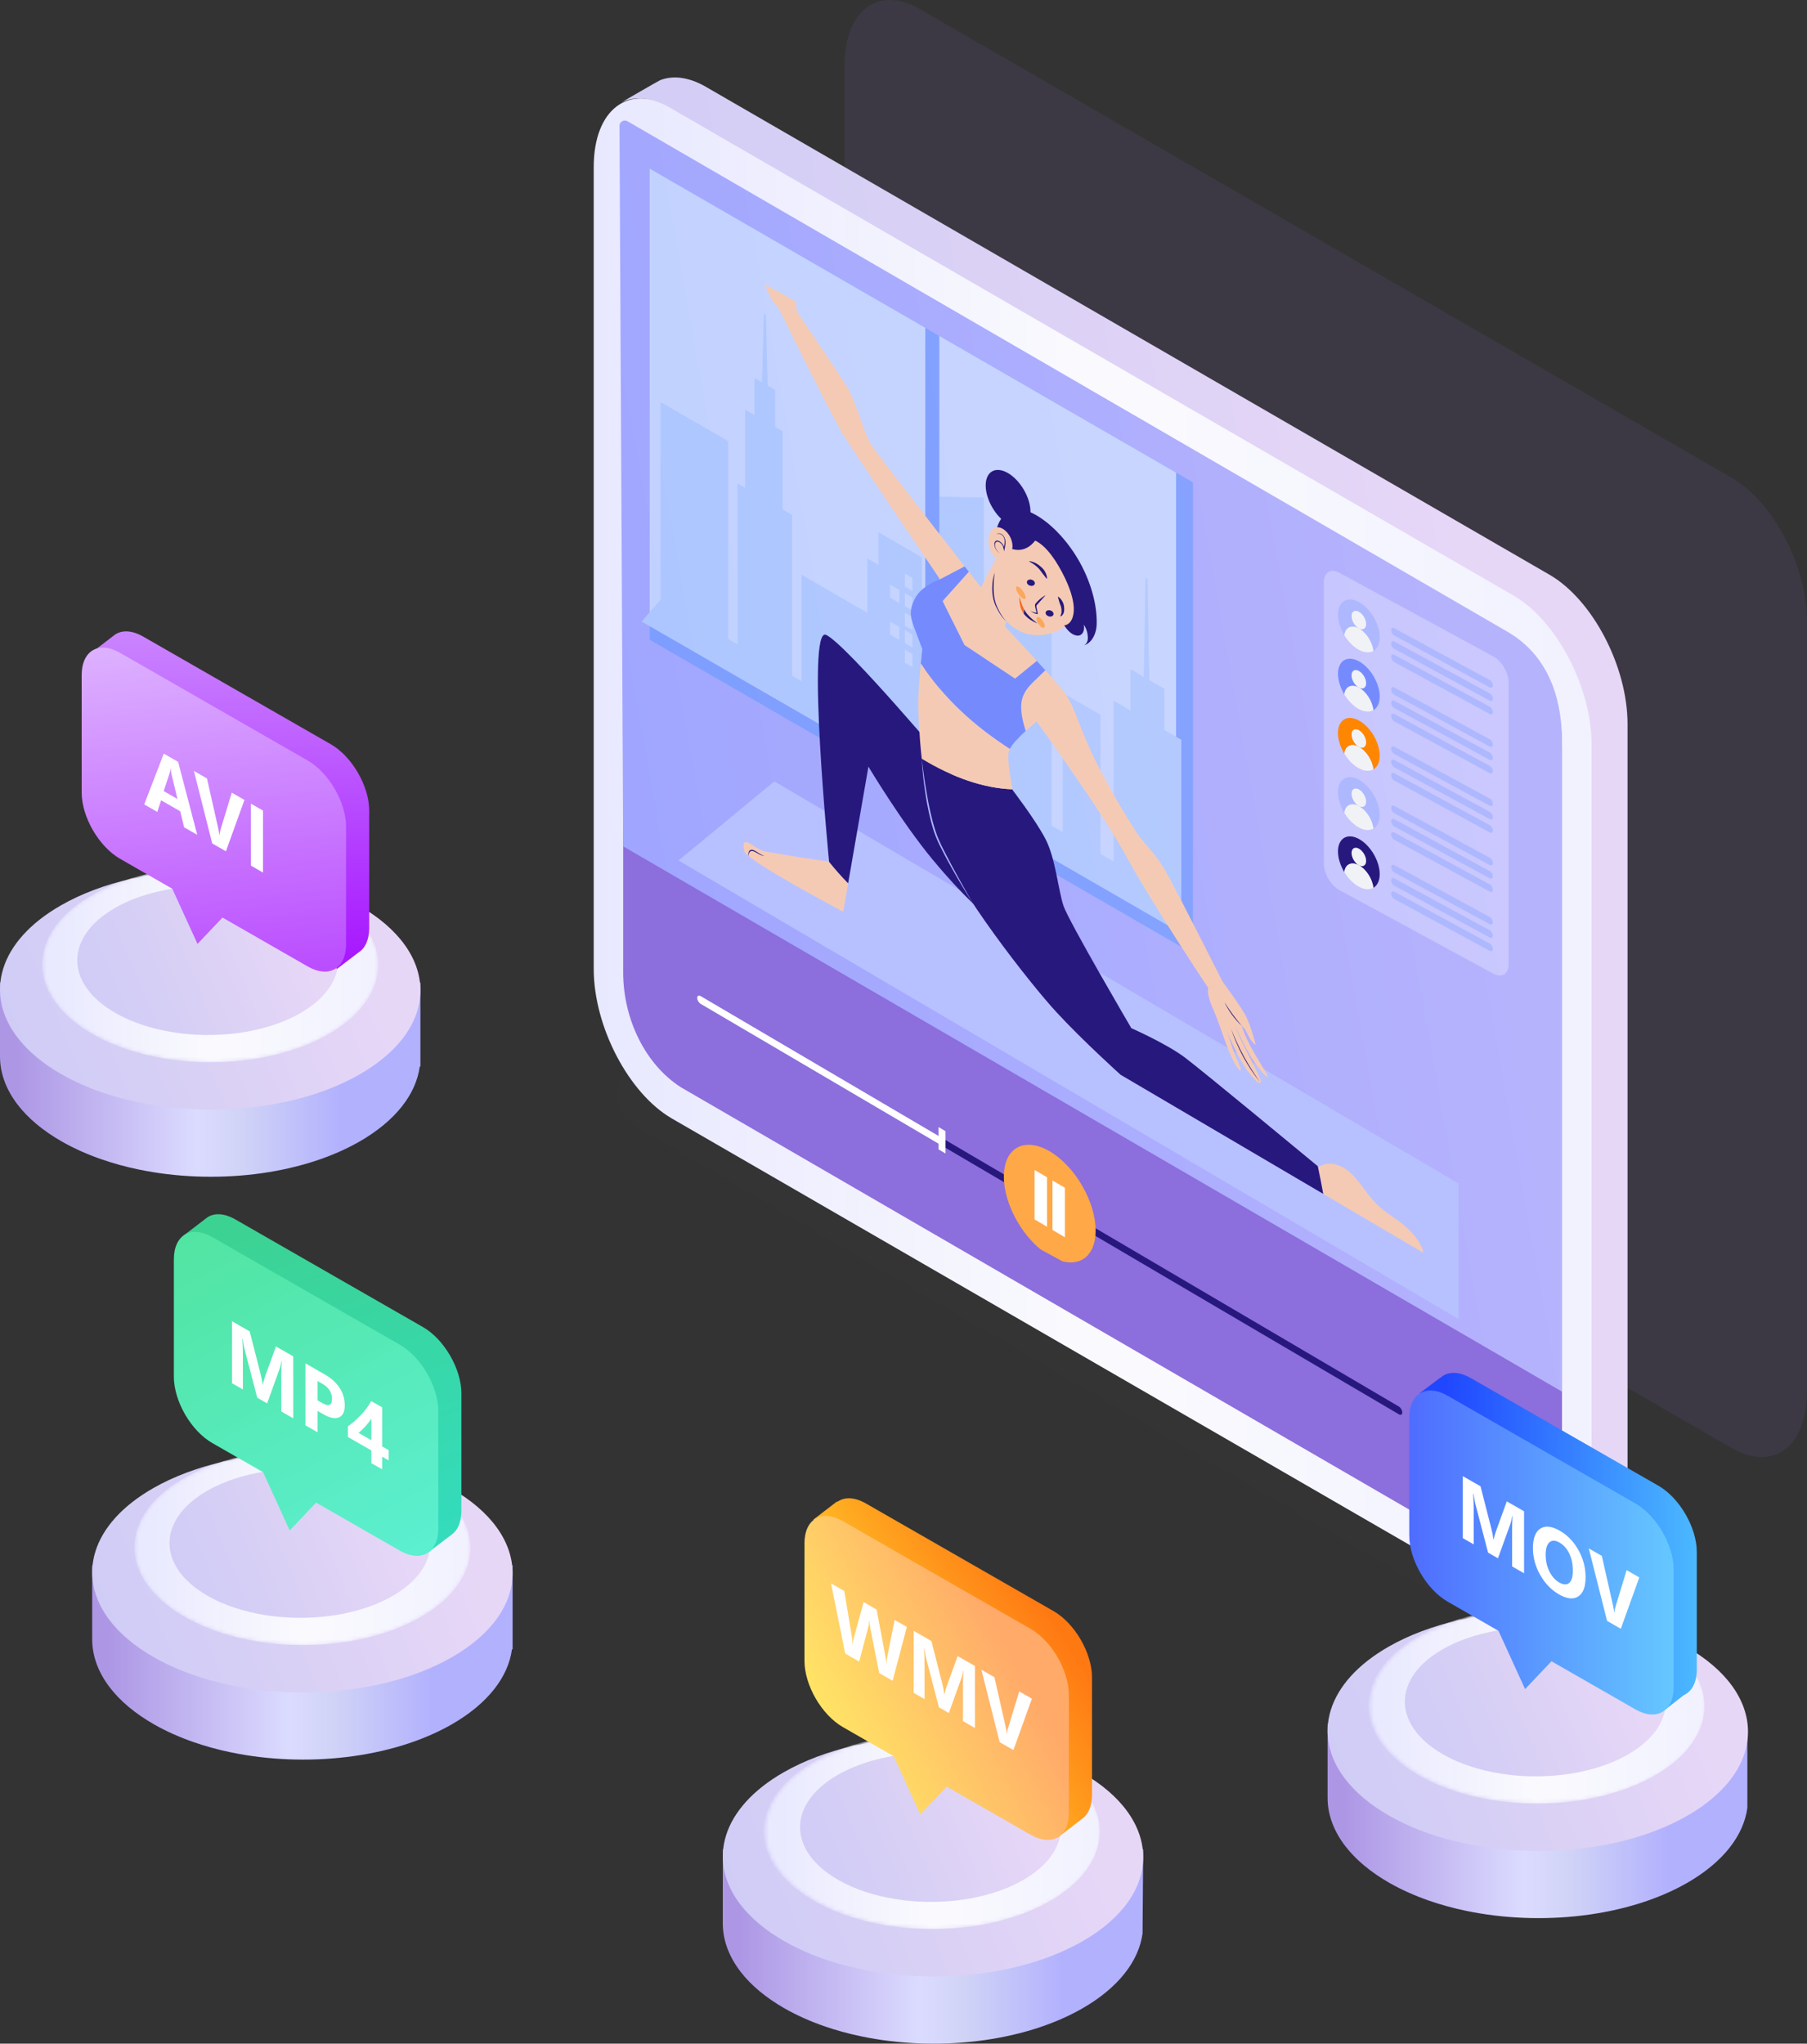 <svg fill="none" height="554" viewBox="0 0 490 554" width="490" xmlns="http://www.w3.org/2000/svg" xmlns:xlink="http://www.w3.org/1999/xlink"><rect x="0" y="0" width="490" height="554" fill="#333333" stroke="none"/><linearGradient id="a"><stop offset="0" stop-color="#f2f2ff"/><stop offset=".486" stop-color="#fafafe"/><stop offset="1" stop-color="#e8e8ff"/></linearGradient><linearGradient id="b" gradientUnits="userSpaceOnUse" x1="426.62" x2="161" xlink:href="#a" y1="236.921" y2="236.921"/><linearGradient id="c" gradientUnits="userSpaceOnUse" x1="169.956" x2="432.538" y1="428.386" y2="381.568"><stop offset="0" stop-color="#9ca4ff"/><stop offset="1" stop-color="#b6b3fd"/></linearGradient><linearGradient id="d"><stop offset="0" stop-color="#cdcbf7"/><stop offset=".486" stop-color="#d8d0f5"/><stop offset="1" stop-color="#e7d7f7"/></linearGradient><linearGradient id="e" gradientUnits="userSpaceOnUse" x1="170.598" x2="452.81" xlink:href="#d" y1="498.875" y2="454.394"/><linearGradient id="f"><stop offset="0" stop-color="#ad97e5"/><stop offset=".556" stop-color="#dbdbff"/><stop offset=".698" stop-color="#d0d3f6"/><stop offset="1" stop-color="#b2b1fe"/></linearGradient><linearGradient id="g" gradientUnits="userSpaceOnUse" x1="364.596" x2="452.208" xlink:href="#f" y1="506.207" y2="506.207"/><linearGradient id="h" gradientUnits="userSpaceOnUse" x1="360.878" x2="463.441" xlink:href="#d" y1="511.411" y2="468.109"/><linearGradient id="i" gradientUnits="userSpaceOnUse" x1="460.189" x2="371.072" xlink:href="#a" y1="463.025" y2="463.025"/><linearGradient id="j" gradientUnits="userSpaceOnUse" x1="381.496" x2="445.195" xlink:href="#d" y1="487.535" y2="460.712"/><linearGradient id="k" gradientUnits="userSpaceOnUse" x1="460.112" x2="391.531" y1="408.936" y2="408.936"><stop offset="0" stop-color="#4bb9ff"/><stop offset="1" stop-color="#2046ff"/></linearGradient><linearGradient id="l" gradientUnits="userSpaceOnUse" x1="453.843" x2="382.723" y1="413.781" y2="413.781"><stop offset="0" stop-color="#65c8ff"/><stop offset="1" stop-color="#4f6dff"/></linearGradient><linearGradient id="m" gradientUnits="userSpaceOnUse" x1="29.596" x2="117.208" xlink:href="#f" y1="463.235" y2="463.235"/><linearGradient id="n" gradientUnits="userSpaceOnUse" x1="25.878" x2="128.441" xlink:href="#d" y1="468.438" y2="425.137"/><linearGradient id="o" gradientUnits="userSpaceOnUse" x1="125.565" x2="36.448" xlink:href="#a" y1="420.075" y2="420.075"/><linearGradient id="p" gradientUnits="userSpaceOnUse" x1="46.497" x2="110.196" xlink:href="#d" y1="444.562" y2="417.739"/><linearGradient id="q" gradientUnits="userSpaceOnUse" x1="19.201" x2="68.488" y1="326.576" y2="467.424"><stop offset="0" stop-color="#3ed08a"/><stop offset="1" stop-color="#31dfca"/></linearGradient><linearGradient id="r" gradientUnits="userSpaceOnUse" x1="18.248" x2="90.885" y1="337.081" y2="477.037"><stop offset="0" stop-color="#50e39c"/><stop offset="1" stop-color="#60f3e2"/></linearGradient><linearGradient id="s" gradientUnits="userSpaceOnUse" x1="4.596" x2="92.208" xlink:href="#f" y1="305.236" y2="305.236"/><linearGradient id="t" gradientUnits="userSpaceOnUse" x1=".878" x2="103.441" xlink:href="#d" y1="310.439" y2="267.138"/><linearGradient id="u" gradientUnits="userSpaceOnUse" x1="100.565" x2="11.448" xlink:href="#a" y1="262.076" y2="262.076"/><linearGradient id="v" gradientUnits="userSpaceOnUse" x1="21.497" x2="85.196" xlink:href="#d" y1="286.563" y2="259.74"/><linearGradient id="w" gradientUnits="userSpaceOnUse" x1="24.624" x2="25.467" y1="164.422" y2="263.41"><stop offset="0" stop-color="#cd8dff"/><stop offset="1" stop-color="#a614ff"/></linearGradient><linearGradient id="x" gradientUnits="userSpaceOnUse" x1="22.145" x2="35.275" y1="171" y2="281.311"><stop offset="0" stop-color="#dfb7ff"/><stop offset="1" stop-color="#b640ff"/></linearGradient><linearGradient id="y" gradientUnits="userSpaceOnUse" x1="200.596" x2="288.208" xlink:href="#f" y1="540.236" y2="540.236"/><linearGradient id="z" gradientUnits="userSpaceOnUse" x1="196.878" x2="299.441" xlink:href="#d" y1="545.44" y2="502.138"/><linearGradient id="A" gradientUnits="userSpaceOnUse" x1="296.192" x2="207.075" xlink:href="#a" y1="497.054" y2="497.054"/><linearGradient id="B" gradientUnits="userSpaceOnUse" x1="217.496" x2="281.195" xlink:href="#d" y1="521.564" y2="494.74"/><linearGradient id="C" gradientUnits="userSpaceOnUse" x1="225.823" x2="280.933" y1="468.308" y2="432.334"><stop offset="0" stop-color="#ffe231"/><stop offset="1" stop-color="#ff7913"/></linearGradient><linearGradient id="D" gradientUnits="userSpaceOnUse" x1="240.628" x2="291.44" y1="507.979" y2="481.504"><stop offset="0" stop-color="#ffe965"/><stop offset="1" stop-color="#ffaa69"/></linearGradient><clipPath id="E"><path d="m0 0h57v86h-57z" transform="matrix(.879 .477 0 1 359 153)"/></clipPath><clipPath id="F"><path d="m0 0h190v184h-190z" transform="matrix(.866 .5 0 1 174 19)"/></clipPath><clipPath id="G"><path d="m0 0h252v221h-252z" transform="matrix(.879 .477 0 1 174 59)"/></clipPath><mask id="H" height="53" maskUnits="userSpaceOnUse" width="92" x="371" y="436"><path clip-rule="evenodd" d="m384.687 443.754c-17.733 10.336-17.64 27.096.212 37.434 11.782 6.825 28.365 9.14 43.371 6.954 6.004-.875 11.763-2.474 16.857-4.787 1.456-.666 2.857-1.386 4.194-2.167 17.73-10.338 17.633-27.094-.212-37.434-8.926-5.167-20.599-7.754-32.257-7.754s-23.3 2.587-32.165 7.754z" fill="#fff" fill-rule="evenodd"/></mask><mask height="41" maskUnits="userSpaceOnUse" width="72" x="380" y="441"><path d="m416.21 441.156.849.006c8.768.119 17.484 2.09 24.195 5.907l.412.239c13.447 7.903 13.384 20.513-.249 28.318l-.786.439c-.796.43-1.622.834-2.468 1.216l-.798.345c-3.755 1.58-7.937 2.683-12.288 3.309l-.762.104c-11.454 1.484-23.972-.319-32.921-5.41l-.411-.238c-13.45-7.904-13.384-20.516.248-28.322 6.885-3.94 15.925-5.913 24.979-5.913z" fill="#fff"/></mask><mask id="I" height="53" maskUnits="userSpaceOnUse" width="92" x="36" y="393"><path clip-rule="evenodd" d="m49.687 400.781c-17.733 10.336-17.64 27.097.211 37.434 11.783 6.826 28.366 9.141 43.372 6.955 6.003-.876 11.763-2.474 16.857-4.788 1.456-.666 2.857-1.385 4.194-2.167 17.73-10.337 17.633-27.094-.212-37.434-8.926-5.167-20.599-7.753-32.257-7.753-11.658 0-23.3 2.586-32.165 7.753z" fill="#fff" fill-rule="evenodd"/></mask><mask height="41" maskUnits="userSpaceOnUse" width="72" x="45" y="398"><path d="m81.211 398.183.849.006c8.768.12 17.484 2.091 24.195 5.908l.412.238c13.447 7.904 13.384 20.513-.249 28.319l-.786.438c-.796.431-1.622.835-2.468 1.216l-.798.346c-3.755 1.58-7.937 2.682-12.288 3.308l-.762.104c-11.453 1.484-23.971-.319-32.92-5.41l-.412-.238c-13.449-7.904-13.384-20.516.249-28.321 6.884-3.941 15.925-5.914 24.979-5.914z" fill="#fff"/></mask><mask id="J" height="53" maskUnits="userSpaceOnUse" width="92" x="11" y="235"><path clip-rule="evenodd" d="m24.687 242.782c-17.733 10.336-17.64 27.097.211 37.434 11.783 6.826 28.366 9.14 43.372 6.955 6.003-.876 11.763-2.474 16.856-4.788 1.456-.666 2.857-1.385 4.194-2.167 17.73-10.337 17.633-27.094-.211-37.434-8.926-5.167-20.599-7.753-32.257-7.753-11.658 0-23.3 2.586-32.165 7.753z" fill="#fff" fill-rule="evenodd"/></mask><mask height="41" maskUnits="userSpaceOnUse" width="72" x="20" y="240"><path d="m56.211 240.184.849.006c8.768.12 17.484 2.09 24.195 5.908l.412.238c13.447 7.904 13.384 20.513-.249 28.319l-.786.438c-.796.431-1.622.835-2.468 1.216l-.798.346c-3.755 1.58-7.938 2.682-12.289 3.308l-.762.104c-11.453 1.484-23.971-.319-32.92-5.41l-.412-.238c-13.449-7.904-13.384-20.516.249-28.321 6.884-3.941 15.925-5.914 24.979-5.914z" fill="#fff"/></mask><mask id="K" height="53" maskUnits="userSpaceOnUse" width="92" x="207" y="470"><path clip-rule="evenodd" d="m220.688 477.782c-17.733 10.336-17.64 27.097.211 37.434 11.783 6.826 28.366 9.14 43.372 6.955 6.004-.876 11.763-2.474 16.857-4.788 1.456-.666 2.857-1.385 4.194-2.167 17.73-10.337 17.633-27.094-.212-37.434-8.926-5.167-20.599-7.753-32.257-7.753s-23.3 2.586-32.165 7.753z" fill="#fff" fill-rule="evenodd"/></mask><mask height="41" maskUnits="userSpaceOnUse" width="72" x="216" y="475"><path d="m252.21 475.185.849.005c8.768.12 17.484 2.091 24.195 5.908l.412.238c13.447 7.904 13.384 20.514-.249 28.319l-.786.439c-.796.43-1.622.834-2.468 1.215l-.798.346c-3.755 1.58-7.937 2.683-12.288 3.309l-.762.103c-11.454 1.485-23.972-.318-32.921-5.409l-.411-.239c-13.45-7.903-13.384-20.516.248-28.321 6.885-3.94 15.925-5.913 24.979-5.913z" fill="#fff"/></mask><path clip-rule="evenodd" d="m469.613 392.556-220.226-127.102c-11.259-6.492-20.387-23.912-20.387-38.906v-208.71c0-14.996 9.128-21.888 20.387-15.393l220.226 127.102c11.259 6.492 20.387 23.912 20.387 38.906v208.71c0 14.996-9.128 21.888-20.387 15.394z" fill="#8c6edd" fill-rule="evenodd" opacity=".1"/><path d="m419.073 446c-3.797 0-7.244-.832-9.966-2.405l-118.086-68.976-118.085-68.977c-3.634-2.101-5.719-5.423-5.717-9.118 0-4.05 2.51-7.823 6.885-10.352l1.965-16.151c3.437-1.985 7.735-3.08 12.102-3.08 3.797 0 7.244.832 9.966 2.405l126.073 72.466 126.072 72.466c3.635 2.101 5.717 5.423 5.717 9.118 0 4.05-2.51 7.823-6.885 10.352l-17.941 9.168c-3.435 1.991-7.733 3.084-12.1 3.084z" fill="#afb6e5" opacity=".01"/><path clip-rule="evenodd" d="m411.343 435.625-229.132-132.409c-11.714-6.763-21.211-24.91-21.211-40.53v-217.425c0-15.622 9.497-22.802 21.211-16.036l229.132 132.409c11.714 6.763 21.211 24.911 21.211 40.531v217.425c0 15.622-9.497 22.801-21.211 16.036z" fill="url(#b)" fill-rule="evenodd"/><path d="m416.819 429.332-232.152-134.573c-9.687-6.177-15.681-18.521-15.681-31.153v-224.062c0-2.993 3.245-4.851 5.819-3.34.299.176.537.315.684.4l232.399 134.745c11.533 6.672 15.68 18.523 15.68 31.155v223.49c0 3.209-3.459 5.221-6.238 3.632-.221-.126-.397-.229-.511-.294z" fill="#8c6edd"/><g clip-rule="evenodd" fill-rule="evenodd"><path d="m423.569 377.247v-176.278c0-9.652-2.568-22.644-14.798-29.719l-238.597-138.374c-.231-.136-.477-.205-.727-.205-.702 0-1.459.556-1.459 1.454l.999 195.304z" fill="url(#c)"/><path d="m420.161 155.79-228.735-132.247c-4.627-2.674-8.905-3.165-12.391-1.819-.442.171-10.092 5.782-10.507 6.013l-.031.018c3.618-1.76 8.194-1.432 13.182 1.45l228.735 132.247c11.694 6.755 21.174 24.881 21.174 40.481v217.161c0 9.737-3.693 16.188-9.311 18.022.459.024 1.029-.153 1.855-.633.267-.155 10.42-6.243 10.677-6.422 4.021-2.819 6.526-8.611 6.526-16.629v-217.16c0-15.601-9.48-33.727-21.174-40.482z" fill="url(#e)"/><path d="m394.512 457.546-34.512 9.783v20.133c.025 4.163 1.44 8.318 4.243 12.236.182.245.366.499.553.743 2.793 3.632 6.804 7.038 12.032 10.013 3.254 1.848 6.804 3.428 10.558 4.739 3.254 1.135 6.662 2.072 10.171 2.801 20.217 4.211 43.732 1.693 59.882-7.54 9.915-5.681 15.37-12.931 16.383-20.347v-21.857l-34.682-10.704c-7.125-1.723-14.729-2.586-22.329-2.586-7.601 0-15.196.863-22.299 2.586z" fill="url(#g)"/><path d="m376.564 446.376c-16.993 9.71-20.905 24.036-11.765 35.907 2.789 3.628 6.801 7.026 12.029 9.993.108.06.214.12.317.174 3.159 1.767 6.594 3.291 10.217 4.548.012 0 .015.008.015.008 3.262 1.137 6.671 2.066 10.179 2.794 12.979 2.707 27.324 2.633 40.207-.209 6.439-1.414 12.511-3.525 17.868-6.334.61-.312 1.217-.644 1.808-.981 22.184-12.68 22.064-33.225-.268-45.9-11.165-6.337-25.772-9.506-40.357-9.506-14.587 0-29.157 3.169-40.25 9.506z" fill="url(#h)"/></g><g mask="url(#H)"><path clip-rule="evenodd" d="m384.311 443.731c-17.733 10.337-17.64 27.097.212 37.435 11.783 6.825 28.365 9.14 43.371 6.954 6.004-.875 11.763-2.474 16.857-4.788 1.456-.666 2.857-1.385 4.194-2.166 17.73-10.338 17.633-27.094-.212-37.435-8.925-5.166-20.599-7.753-32.257-7.753s-23.3 2.587-32.165 7.753z" fill="url(#i)" fill-rule="evenodd"/></g><path d="m416.21 441.156.849.006c8.768.119 17.484 2.09 24.195 5.907l.412.239c13.447 7.903 13.384 20.513-.249 28.318l-.786.439c-.796.43-1.622.834-2.468 1.216l-.798.345c-3.755 1.58-7.937 2.683-12.288 3.309l-.762.104c-11.454 1.484-23.972-.319-32.921-5.41l-.411-.238c-13.45-7.904-13.384-20.516.248-28.322 6.885-3.94 15.925-5.913 24.979-5.913z" fill="url(#j)"/><path clip-rule="evenodd" d="m390.575 373.516c1.903-1.755 4.891-1.875 8.25.052l50.878 29.184c5.75 3.298 10.41 11.344 10.41 17.972v31.826c0 3.584-1.363 6.02-3.525 6.979l-5.088 3.971-.889-4.446c-.299-.141-.602-.3-.908-.475l-50.878-29.185c-5.749-3.298-10.41-11.344-10.41-17.971v-30.789l-.376.342-3.039-3.315 5.5-4.161z" fill="url(#k)" fill-rule="evenodd"/><path clip-rule="evenodd" d="m392.554 378.352c-5.749-3.298-10.409-.599-10.409 6.028v31.827c0 6.627 4.66 14.673 10.409 17.971l13.784 7.907 7.216 15.794 7.158-7.549 22.721 13.033c5.749 3.298 10.41.599 10.41-6.029v-31.826c0-6.628-4.661-14.674-10.41-17.972z" fill="url(#l)" fill-rule="evenodd"/><path d="m413.278 426.485-3.243-1.86v-10.055c0-1.086.041-2.262.122-3.528l-.081-.046c-.169.934-.322 1.588-.457 1.964l-3.416 9.466-2.684-1.539-3.477-13.303c-.095-.359-.247-1.228-.457-2.606l-.092-.053c.088 1.707.133 3.185.133 4.435v9.293l-2.959-1.697v-16.804l4.809 2.758 2.978 11.669c.238.933.41 1.833.519 2.7l.061.035c.183-.825.376-1.522.579-2.093l2.979-8.229 4.686 2.688zm9.475 5.728c-2.087-1.198-3.788-2.955-5.103-5.271-1.315-2.325-1.972-4.745-1.972-7.261 0-2.656.667-4.421 2.002-5.296s3.104-.681 5.307.583c2.08 1.193 3.761 2.943 5.042 5.248 1.288 2.309 1.932 4.748 1.932 7.319 0 2.64-.668 4.386-2.003 5.238-1.328.855-3.063.668-5.205-.56zm.142-14.04c-1.152-.661-2.067-.686-2.744-.074-.678.603-1.017 1.725-1.017 3.366 0 1.664.339 3.175 1.017 4.532.677 1.358 1.565 2.351 2.663 2.981 1.132.649 2.03.696 2.694.139.664-.564.996-1.682.996-3.354 0-1.742-.322-3.282-.965-4.621-.644-1.338-1.525-2.327-2.644-2.969zm21.634 9.433-5.022 13.924-3.721-2.135-4.961-19.65 3.538 2.029 3.039 13.439c.163.726.261 1.341.295 1.845l.061.035c.047-.496.152-1.01.315-1.542l3.019-9.916z" fill="#fff"/><path clip-rule="evenodd" d="m59.512 414.574-34.512 9.783v20.133c.025 4.163 1.44 8.318 4.243 12.236.182.245.366.499.553.743 2.793 3.632 6.804 7.038 12.032 10.013 3.254 1.849 6.804 3.428 10.558 4.739 3.254 1.135 6.662 2.072 10.171 2.801 20.217 4.212 43.732 1.693 59.882-7.54 9.915-5.681 15.37-12.931 16.383-20.347l.178-.046v-22.74l-34.86-9.775c-7.125-1.723-14.729-2.586-22.329-2.586-7.601 0-15.196.863-22.299 2.586z" fill="url(#m)" fill-rule="evenodd"/><path clip-rule="evenodd" d="m41.564 403.403c-16.993 9.71-20.904 24.036-11.765 35.908 2.789 3.628 6.802 7.025 12.029 9.992.108.061.214.12.318.174 3.159 1.768 6.594 3.291 10.216 4.548.012 0 .015.008.015.008 3.262 1.138 6.672 2.067 10.179 2.795 12.979 2.706 27.324 2.633 40.207-.209 6.439-1.414 12.511-3.526 17.868-6.335.61-.312 1.217-.644 1.808-.981 22.184-12.679 22.064-33.224-.268-45.9-11.165-6.337-25.772-9.505-40.357-9.505-14.587 0-29.157 3.168-40.25 9.505z" fill="url(#n)" fill-rule="evenodd"/><g mask="url(#I)"><path clip-rule="evenodd" d="m49.687 400.781c-17.733 10.336-17.64 27.097.211 37.434 11.783 6.826 28.366 9.141 43.372 6.955 6.003-.876 11.763-2.474 16.857-4.788 1.456-.666 2.857-1.385 4.194-2.167 17.73-10.337 17.633-27.094-.212-37.434-8.926-5.167-20.599-7.753-32.257-7.753-11.658 0-23.3 2.586-32.165 7.753z" fill="url(#o)" fill-rule="evenodd"/></g><path d="m81.211 398.183.849.006c8.768.12 17.484 2.091 24.195 5.908l.412.238c13.447 7.904 13.384 20.513-.249 28.319l-.786.438c-.796.431-1.622.835-2.468 1.216l-.798.346c-3.755 1.58-7.937 2.682-12.288 3.308l-.762.104c-11.453 1.484-23.971-.319-32.92-5.41l-.412-.238c-13.449-7.904-13.384-20.516.249-28.321 6.884-3.941 15.925-5.914 24.979-5.914z" fill="url(#p)"/><path clip-rule="evenodd" d="m56.242 329.996c1.899-1.238 4.593-1.144 7.583.57l50.88 29.186c5.749 3.298 10.409 11.343 10.409 17.971v31.826c0 3.212-1.094 5.501-2.876 6.632l-5.95 4.529-.26-4.469c-.434-.185-.875-.406-1.323-.663l-50.88-29.185c-5.749-3.298-10.409-11.344-10.409-17.971v-29.601l-3.79-3.764 6.035-4.619c.177-.156.363-.299.558-.427l.022-.017z" fill="url(#q)" fill-rule="evenodd"/><path clip-rule="evenodd" d="m57.555 335.351c-5.749-3.298-10.409-.599-10.409 6.029v31.826c0 6.627 4.66 14.673 10.409 17.971l13.785 7.907 7.215 15.794 7.158-7.549 22.721 13.033c5.749 3.298 10.41.599 10.41-6.029v-31.826c0-6.627-4.661-14.673-10.41-17.971z" fill="url(#r)" fill-rule="evenodd"/><path d="m79.516 384.486-3.243-1.86v-10.055c0-1.086.041-2.262.122-3.528l-.081-.046c-.169.934-.322 1.589-.457 1.964l-3.416 9.467-2.684-1.54-3.477-13.303c-.095-.359-.247-1.228-.457-2.606l-.091-.052c.088 1.706.132 3.185.132 4.435v9.293l-2.958-1.697v-16.805l4.808 2.758 2.978 11.67c.237.933.41 1.833.518 2.7l.061.035c.183-.825.376-1.523.579-2.094l2.978-8.229 4.686 2.688zm6.597-2.005v5.789l-3.283-1.883v-16.805l5.144 2.951c3.673 2.107 5.51 4.945 5.51 8.516 0 1.687-.529 2.751-1.586 3.191-1.05.437-2.457.15-4.219-.861zm0-8.109v5.238l1.291.741c1.748 1.003 2.623.621 2.623-1.144 0-1.727-.874-3.092-2.623-4.095zm17.515 7.14v10.594l1.748 1.003v2.766l-1.748-1.003v3.445l-2.928-1.679v-3.446l-6.353-3.644v-2.894c.562-.404 1.145-.863 1.748-1.376.603-.522 1.186-1.078 1.748-1.669.562-.592 1.084-1.21 1.565-1.856.488-.65.902-1.3 1.24-1.949zm-6.404 6.921 3.476 1.994v-5.871c-.237.371-.495.739-.772 1.103-.278.357-.569.701-.874 1.034-.305.325-.613.637-.925.934-.312.29-.613.559-.905.806z" fill="#fff"/><path clip-rule="evenodd" d="m34.512 256.575-34.512 9.783 0 20.133c.025 4.163 1.44 8.318 4.243 12.236.182.245.366.499.553.743 2.793 3.632 6.804 7.038 12.032 10.013 3.254 1.849 6.804 3.428 10.558 4.739 3.254 1.135 6.662 2.072 10.171 2.801 20.217 4.212 43.732 1.693 59.882-7.54 9.915-5.681 15.37-12.931 16.383-20.347l.178-.046v-22.74l-34.86-9.775c-7.125-1.723-14.729-2.586-22.329-2.586-7.601 0-15.196.863-22.299 2.586z" fill="url(#s)" fill-rule="evenodd"/><path clip-rule="evenodd" d="m16.564 245.404c-16.993 9.71-20.905 24.036-11.765 35.908 2.789 3.628 6.802 7.025 12.029 9.992.108.061.214.12.318.174 3.159 1.768 6.594 3.291 10.216 4.548.012 0 .015.008.015.008 3.262 1.138 6.672 2.067 10.179 2.795 12.979 2.706 27.324 2.633 40.207-.209 6.44-1.414 12.511-3.526 17.869-6.335.61-.312 1.216-.644 1.807-.981 22.184-12.679 22.064-33.224-.268-45.9-11.165-6.337-25.772-9.505-40.357-9.505-14.587 0-29.157 3.168-40.25 9.505z" fill="url(#t)" fill-rule="evenodd"/><g mask="url(#J)"><path clip-rule="evenodd" d="m24.687 242.782c-17.733 10.336-17.64 27.097.211 37.434 11.783 6.826 28.366 9.14 43.372 6.955 6.003-.876 11.763-2.474 16.856-4.788 1.456-.666 2.857-1.385 4.194-2.167 17.73-10.337 17.633-27.094-.211-37.434-8.926-5.167-20.599-7.753-32.257-7.753-11.658 0-23.3 2.586-32.165 7.753z" fill="url(#u)" fill-rule="evenodd"/></g><path d="m56.211 240.184.849.006c8.768.12 17.484 2.09 24.195 5.908l.412.238c13.447 7.904 13.384 20.513-.249 28.319l-.786.438c-.796.431-1.622.835-2.468 1.216l-.798.346c-3.755 1.58-7.938 2.682-12.289 3.308l-.762.104c-11.453 1.484-23.971-.319-32.92-5.41l-.412-.238c-13.449-7.904-13.384-20.516.249-28.321 6.884-3.941 15.925-5.914 24.979-5.914z" fill="url(#v)"/><path clip-rule="evenodd" d="m31.241 171.997c1.899-1.238 4.594-1.144 7.583.57l50.88 29.186c5.749 3.297 10.41 11.343 10.41 17.971v31.826c0 3.214-1.097 5.504-2.881 6.635l-5.945 4.525-.261-4.468c-.433-.185-.874-.406-1.322-.663l-50.88-29.185c-5.749-3.298-10.409-11.344-10.409-17.971v-29.601l-3.79-3.764 6.04-4.622c.175-.154.358-.295.55-.421l.026-.02z" fill="url(#w)" fill-rule="evenodd"/><path clip-rule="evenodd" d="m32.554 176.971c-5.749-3.297-10.409-.598-10.409 6.029v31.827c0 6.627 4.66 14.673 10.409 17.971l14.169 8.127 6.831 14.954 6.777-7.148 23.102 13.252c5.749 3.298 10.409.599 10.409-6.029v-31.826c0-6.628-4.66-14.673-10.409-17.971z" fill="url(#x)" fill-rule="evenodd"/><path d="m53.486 226.309-3.578-2.052-1.037-4.333-5.184-2.974-1.027 3.149-3.558-2.041 5.306-13.761 3.893 2.234zm-5.367-9.723-1.565-6.547c-.115-.487-.197-1.038-.244-1.651l-.081-.047c-.034.473-.119.913-.254 1.319l-1.586 4.786zm18.166.26-5.022 13.924-3.72-2.134-4.961-19.65 3.538 2.029 3.039 13.439c.163.726.261 1.341.295 1.844l.061.035c.047-.496.152-1.01.315-1.541l3.019-9.917zm5.032 19.691-3.284-1.884v-16.804l3.284 1.883z" fill="#fff"/><path clip-rule="evenodd" d="m230.512 491.575-34.512 9.783v20.133c.025 4.163 1.44 8.318 4.243 12.236.182.245.366.5.553.744 2.793 3.631 6.804 7.037 12.032 10.012 3.254 1.849 6.804 3.429 10.558 4.739 3.254 1.136 6.662 2.072 10.171 2.801 20.217 4.212 43.732 1.693 59.882-7.54 9.915-5.681 15.37-12.931 16.383-20.347l.178-22.786-34.86-9.775c-7.125-1.723-14.729-2.585-22.329-2.585-7.601 0-15.196.862-22.299 2.585z" fill="url(#y)" fill-rule="evenodd"/><path clip-rule="evenodd" d="m212.564 480.405c-16.993 9.709-20.905 24.036-11.765 35.907 2.789 3.628 6.801 7.025 12.029 9.993.108.06.214.119.317.173 3.159 1.768 6.594 3.291 10.217 4.549.012 0 .015.007.015.007 3.262 1.138 6.671 2.067 10.179 2.795 12.979 2.707 27.324 2.633 40.207-.209 6.439-1.414 12.511-3.526 17.868-6.335.61-.312 1.217-.643 1.808-.98 22.184-12.68 22.064-33.225-.268-45.9-11.165-6.338-25.772-9.506-40.357-9.506-14.587 0-29.157 3.168-40.25 9.506z" fill="url(#z)" fill-rule="evenodd"/><g mask="url(#K)"><path clip-rule="evenodd" d="m220.314 477.76c-17.733 10.337-17.64 27.097.211 37.435 11.783 6.825 28.366 9.14 43.372 6.954 6.004-.875 11.763-2.474 16.857-4.788 1.456-.666 2.857-1.385 4.194-2.166 17.73-10.338 17.633-27.094-.212-37.435-8.926-5.166-20.599-7.753-32.257-7.753s-23.3 2.587-32.165 7.753z" fill="url(#A)" fill-rule="evenodd"/></g><path d="m252.21 475.185.849.005c8.768.12 17.484 2.091 24.195 5.908l.412.238c13.447 7.904 13.384 20.514-.249 28.319l-.786.439c-.796.43-1.622.834-2.468 1.215l-.798.346c-3.755 1.58-7.937 2.683-12.288 3.309l-.762.103c-11.454 1.485-23.972-.318-32.921-5.409l-.411-.239c-13.45-7.903-13.384-20.516.248-28.321 6.885-3.94 15.925-5.913 24.979-5.913z" fill="url(#B)"/><path clip-rule="evenodd" d="m227.081 407.105c1.906-1.349 4.668-1.3 7.741.463l50.88 29.185c5.749 3.298 10.41 11.344 10.41 17.971v31.826c0 3.075-1.004 5.304-2.653 6.482l-6.754 5.189v-5.121c-.33-.153-.664-.326-1.003-.52l-50.88-29.186c-5.748-3.298-10.409-11.344-10.409-17.971v-29.631l-3.822-3.88 6.409-4.912z" fill="url(#C)" fill-rule="evenodd"/><path clip-rule="evenodd" d="m228.554 412.351c-5.749-3.297-10.409-.598-10.409 6.03v31.826c0 6.627 4.66 14.673 10.409 17.971l13.784 7.907 7.215 15.794 7.158-7.55 22.723 13.034c5.748 3.298 10.409.599 10.409-6.029v-31.826c0-6.627-4.661-14.673-10.409-17.971z" fill="url(#D)" fill-rule="evenodd"/><path d="m245.909 441.032-3.853 14.594-3.639-2.087-2.419-12.169c-.129-.637-.207-1.31-.234-2.021l-.041-.023c-.061.73-.149 1.309-.264 1.735l-2.48 9.358-3.792-2.175-3.832-19.003 3.588 2.059 2.053 12.369c.089.527.153 1.205.194 2.033l.061.035c.027-.586.125-1.186.294-1.8l2.643-9.629 3.517 2.018 2.389 12.655c.088.465.166 1.111.234 1.939l.041.024c.027-.602.098-1.186.213-1.753l2.013-10.06zm18.46 27.393-3.243-1.86v-10.055c0-1.086.041-2.261.122-3.527l-.081-.047c-.17.934-.322 1.589-.458 1.964l-3.415 9.467-2.684-1.54-3.476-13.302c-.095-.359-.248-1.228-.458-2.606l-.091-.053c.088 1.707.132 3.185.132 4.435v9.293l-2.958-1.697v-16.804l4.808 2.758 2.978 11.669c.237.933.41 1.833.519 2.7l.061.035c.183-.825.376-1.523.579-2.094l2.978-8.229 4.687 2.688zm15.451-7.942-5.022 13.925-3.72-2.135-4.961-19.65 3.537 2.029 3.04 13.439c.162.726.261 1.341.295 1.845l.061.035c.047-.496.152-1.01.315-1.542l3.019-9.916z" fill="#fff"/><g clip-path="url(#E)"><path d="m404.911 263.928-41.73-22.658c-2.309-1.253-4.181-4.413-4.181-7.056v-76.428c0-2.643 1.872-3.77 4.181-2.516l41.73 22.658c2.309 1.254 4.182 4.413 4.182 7.056v76.429c0 2.643-1.873 3.769-4.182 2.515z" fill="#f8f8ff" opacity=".3"/><path d="m374.132 236.964c0-3.575-2.533-7.849-5.656-9.545-3.124-1.696-5.657-.172-5.657 3.403 0 1.826.663 3.833 1.726 5.586.241-2.111 1.907-2.944 3.931-1.845 2.023 1.099 3.69 3.74 3.93 6.113 1.063-.599 1.726-1.886 1.726-3.712z" fill="#27187e"/><path d="m368.476 234.564c-2.023-1.099-3.69-.267-3.93 1.845 1.018 1.68 2.402 3.129 3.93 3.959 1.529.83 2.913.884 3.931.309-.241-2.373-1.907-5.015-3.931-6.113z" fill="#f1f2f6"/><path d="m370.451 233.376c0 1.248-.884 1.78-1.975 1.188s-1.975-2.085-1.975-3.333.884-1.78 1.975-1.188 1.975 2.084 1.975 3.333z" fill="#f1f2f6"/><g fill="#aeb8fe"><path d="m403.949 250.534-25.857-14.039c-.476-.259-.862-.91-.862-1.455 0-.544.386-.776.862-.518l25.857 14.039c.476.258.862.91.862 1.454 0 .545-.386.777-.862.519z"/><path d="m403.949 254.141-25.857-14.039c-.476-.259-.862-.91-.862-1.455 0-.544.386-.777.862-.518l25.857 14.039c.476.258.862.91.862 1.454 0 .545-.386.777-.862.519z"/><path d="m403.949 257.748-25.857-14.039c-.476-.259-.862-.91-.862-1.455 0-.544.386-.777.862-.518l25.857 14.039c.476.258.862.91.862 1.454 0 .545-.386.777-.862.519z"/><path d="m374.132 220.911c0-3.575-2.533-7.849-5.656-9.545-3.124-1.696-5.657-.173-5.657 3.403 0 1.825.663 3.832 1.726 5.586.241-2.111 1.907-2.944 3.931-1.845 2.023 1.099 3.69 3.74 3.93 6.113 1.063-.6 1.726-1.886 1.726-3.712z"/></g><path d="m368.476 218.51c-2.023-1.099-3.69-.266-3.93 1.845 1.018 1.681 2.402 3.129 3.93 3.959 1.529.83 2.913.884 3.931.309-.241-2.372-1.907-5.014-3.931-6.113z" fill="#f1f2f6"/><path d="m370.451 217.322c0 1.248-.884 1.78-1.975 1.188s-1.975-2.085-1.975-3.333.884-1.78 1.975-1.188 1.975 2.085 1.975 3.333z" fill="#f1f2f6"/><path d="m403.949 234.48-25.857-14.039c-.476-.259-.862-.91-.862-1.455 0-.544.386-.776.862-.518l25.857 14.039c.476.258.862.91.862 1.454 0 .545-.386.777-.862.519z" fill="#aeb8fe"/><path d="m403.949 238.087-25.857-14.039c-.476-.259-.862-.91-.862-1.455 0-.544.386-.777.862-.518l25.857 14.039c.476.258.862.91.862 1.454 0 .545-.386.777-.862.519z" fill="#aeb8fe"/><path d="m403.949 241.694-25.857-14.039c-.476-.259-.862-.91-.862-1.455 0-.544.386-.777.862-.518l25.857 14.039c.476.258.862.91.862 1.454 0 .545-.386.777-.862.519z" fill="#aeb8fe"/><path d="m374.132 204.857c0-3.575-2.533-7.849-5.656-9.545-3.124-1.696-5.657-.173-5.657 3.403 0 1.826.663 3.833 1.726 5.586.241-2.111 1.907-2.944 3.931-1.845 2.023 1.099 3.69 3.741 3.93 6.113 1.063-.6 1.726-1.886 1.726-3.712z" fill="#ff8600"/><path d="m368.476 202.456c-2.023-1.098-3.69-.266-3.93 1.846 1.018 1.68 2.402 3.128 3.93 3.958 1.529.83 2.913.885 3.931.31-.241-2.373-1.907-5.015-3.931-6.114z" fill="#f1f2f6"/><path d="m370.451 201.268c0 1.248-.884 1.78-1.975 1.188s-1.975-2.084-1.975-3.333c0-1.248.884-1.78 1.975-1.188s1.975 2.085 1.975 3.333z" fill="#f1f2f6"/><path d="m403.949 218.426-25.857-14.039c-.476-.258-.862-.91-.862-1.454 0-.545.386-.777.862-.519l25.857 14.039c.476.259.862.91.862 1.455 0 .544-.386.777-.862.518z" fill="#aeb8fe"/><path d="m403.949 222.033-25.857-14.039c-.476-.258-.862-.91-.862-1.454 0-.545.386-.777.862-.519l25.857 14.039c.476.259.862.91.862 1.455 0 .544-.386.777-.862.518z" fill="#aeb8fe"/><path d="m403.949 225.64-25.857-14.039c-.476-.258-.862-.91-.862-1.454 0-.545.386-.777.862-.519l25.857 14.039c.476.259.862.91.862 1.455 0 .544-.386.776-.862.518z" fill="#aeb8fe"/><path d="m374.132 188.803c0-3.575-2.533-7.849-5.656-9.545-3.124-1.696-5.657-.172-5.657 3.403 0 1.826.663 3.832 1.726 5.586.241-2.111 1.907-2.944 3.931-1.845 2.023 1.099 3.69 3.741 3.93 6.114 1.063-.6 1.726-1.887 1.726-3.713z" fill="#758bfd"/><path d="m368.476 186.403c-2.023-1.099-3.69-.267-3.93 1.845 1.018 1.68 2.402 3.128 3.93 3.958 1.529.83 2.913.884 3.931.31-.241-2.372-1.907-5.015-3.931-6.113z" fill="#f1f2f6"/><path d="m370.451 185.214c0 1.249-.884 1.781-1.975 1.188-1.091-.592-1.975-2.084-1.975-3.332 0-1.249.884-1.781 1.975-1.189 1.091.593 1.975 2.085 1.975 3.333z" fill="#f1f2f6"/><path d="m403.949 202.372-25.857-14.039c-.476-.258-.862-.909-.862-1.454s.386-.777.862-.518l25.857 14.039c.476.258.862.909.862 1.454s-.386.777-.862.518z" fill="#aeb8fe"/><path d="m403.949 205.979-25.857-14.039c-.476-.258-.862-.909-.862-1.454s.386-.777.862-.519l25.857 14.04c.476.258.862.909.862 1.454s-.386.777-.862.518z" fill="#aeb8fe"/><path d="m403.949 209.586-25.857-14.039c-.476-.258-.862-.909-.862-1.454s.386-.777.862-.519l25.857 14.039c.476.259.862.91.862 1.455s-.386.777-.862.518z" fill="#aeb8fe"/><path d="m374.132 172.75c0-3.575-2.533-7.849-5.656-9.545-3.124-1.696-5.657-.173-5.657 3.403 0 1.826.663 3.832 1.726 5.586.241-2.111 1.907-2.944 3.931-1.845 2.023 1.099 3.69 3.74 3.93 6.113 1.063-.6 1.726-1.886 1.726-3.712z" fill="#aeb8fe"/><path d="m368.476 170.349c-2.023-1.099-3.69-.266-3.93 1.845 1.018 1.681 2.402 3.129 3.93 3.959 1.529.829 2.913.884 3.931.31-.241-2.373-1.907-5.015-3.931-6.114z" fill="#f1f2f6"/><path d="m370.451 169.161c0 1.248-.884 1.78-1.975 1.188s-1.975-2.085-1.975-3.333c0-1.249.884-1.78 1.975-1.188s1.975 2.085 1.975 3.333z" fill="#f1f2f6"/><path d="m403.949 186.319-25.857-14.039c-.476-.258-.862-.91-.862-1.454 0-.545.386-.777.862-.519l25.857 14.039c.476.259.862.91.862 1.455 0 .544-.386.776-.862.518z" fill="#aeb8fe"/><path d="m403.949 189.926-25.857-14.039c-.476-.259-.862-.91-.862-1.455 0-.544.386-.776.862-.518l25.857 14.039c.476.258.862.91.862 1.454 0 .545-.386.777-.862.519z" fill="#aeb8fe"/><path d="m403.949 193.533-25.857-14.039c-.476-.259-.862-.91-.862-1.455 0-.544.386-.776.862-.518l25.857 14.039c.476.258.862.91.862 1.454 0 .545-.386.777-.862.519z" fill="#aeb8fe"/></g><g clip-path="url(#F)"><g opacity=".5"><path d="m323.505 130.763-147.34-85.067v127.731l147.34 85.066z" fill="#5c95ff"/><path d="m318.914 128.113-142.749-82.416v123.531l142.749 82.416z" fill="#e2fbff"/><path d="m197.455 119.578-18.356-10.598v53.611l-5.099 5.894 151.434 87.43-5.098-11.781v-43.596l-4.589-2.649v-11.194l-4.079-2.355-.51-27.394-.51-.295-.51 26.806-3.569-2.06v11.193l-4.588-2.649v43.596l-3.57-2.061v-37.704l-10.197-5.887v37.704l-3.06-1.767v-57.735l-14.786-17.963v55.379l-3.57-2.061v-66.572l-14.786-.289v70.107l-2.04-1.178v-52.433l-11.727-6.771v8.837l-3.059-1.766v14.728l-17.846-10.303v28.867l-2.55-1.472v-43.595l-2.549-1.472v-21.209l-2.04-1.177v-10.016l-2.04-1.177-.51-19.147-.509-.294-.51 18.558-2.04-1.178v10.016l-2.549-1.472v21.208l-2.04-1.178v43.596l-2.549-1.472v-53.61zm94.837 99.528-2.549-1.472v3.536l2.549 1.472zm0-10.015-2.549-1.472v3.535l2.549 1.472zm0-10.604-2.549-1.472v3.535l2.549 1.472zm4.079 17.672-2.55-1.472v3.535l2.55 1.472zm0-4.713-2.55-1.472v3.535l2.55 1.472zm0-5.302-2.55-1.472v3.535l2.55 1.472zm0-5.302-2.55-1.472v3.535l2.55 1.472zm0-4.713-2.55-1.472v3.535l2.55 1.472zm-50.988-7.64 2.04 1.177v-3.534l-2.04-1.178zm0 5.302 2.04 1.178v-3.535l-2.04-1.178zm0 5.302 2.04 1.178v-3.535l-2.04-1.178zm-4.079-12.96 2.55 1.472v-3.534l-2.55-1.472zm0 10.605 2.55 1.472v-3.535l-2.55-1.472zm4.079-20.621 2.04 1.178v3.534l-2.04-1.177zm0-5.302 2.04 1.178v3.535l-2.04-1.178zm0-4.713 2.04 1.177v3.535l-2.04-1.177zm0-5.302 2.04 1.177v3.535l-2.04-1.177zm0-5.302 2.04 1.177v3.535l-2.04-1.177zm-4.079 12.962 2.55 1.472v3.535l-2.55-1.472zm0-10.015 2.55 1.472v3.535l-2.55-1.472zm-18.865 24.455-2.55-1.472v3.535l2.55 1.472zm7.648 4.416-2.55-1.472v3.535l2.55 1.472zm-7.648-9.718-2.55-1.472v3.535l2.55 1.472zm0-5.302-2.55-1.472v3.535l2.55 1.472zm0-5.302-2.55-1.472v3.535l2.55 1.472zm0-4.713-2.55-1.472v3.535l2.55 1.472zm3.569 17.378-2.55-1.472v3.535l2.55 1.472zm0-10.604-2.55-1.472v3.534l2.55 1.472zm4.079 12.959-2.55-1.472v3.535l2.55 1.472zm0-5.302-2.55-1.472v3.535l2.55 1.472zm0-5.302-2.55-1.472v3.534l2.55 1.472zm0-4.714-2.55-1.472v3.536l2.55 1.472zm4.079 17.673-2.55-1.472v3.535l2.55 1.472zm0-5.302-2.55-1.472v3.535l2.55 1.472zm0-10.016-2.55-1.472v3.535l2.55 1.472zm-50.988-8.818-2.04-1.178v3.535l2.04 1.178zm0-5.302-2.04-1.178v3.535l2.04 1.178zm8.158 10.012-2.55-1.472v3.535l2.55 1.472zm0-5.302-2.55-1.472v3.535l2.55 1.472zm3.569 7.363-2.04-1.178v3.535l2.04 1.178zm13.257-12.966-2.04-1.177v3.535l2.04 1.177zm0-4.713-2.04-1.177v3.535l2.04 1.177zm0-5.302-2.04-1.178v3.535l2.04 1.177zm0-5.302-2.04-1.178v3.535l2.04 1.178zm0-4.713-2.04-1.178v3.535l2.04 1.178zm0-5.303-2.04-1.177v3.535l2.04 1.177zm0-5.302-2.04-1.177v3.535l2.04 1.177zm0-5.302-2.04-1.178v4.124l2.04 1.178zm-24.984 31.528-2.04-1.178v3.535l2.04 1.178zm0-4.713-2.04-1.178v3.534l2.04 1.178zm0-5.302-2.04-1.178v3.535l2.04 1.178zm0-5.302-2.04-1.178v3.535l2.04 1.178zm0-15.318-2.04-1.177v3.535l2.04 1.177zm0-4.713-2.04-1.178v3.535l2.04 1.178zm4.079 37.703-2.55-1.472v3.535l2.55 1.472zm0-10.015-2.55-1.472v3.535l2.55 1.472zm0-10.016-2.55-1.472v3.535l2.55 1.472zm0-5.302-2.55-1.472v3.535l2.55 1.472zm0-5.302-2.55-1.472v3.535l2.55 1.472zm4.079 32.99-2.55-1.472v3.535l2.55 1.472zm0-4.714-2.55-1.472v3.535l2.55 1.472zm0-5.302-2.55-1.472v3.536l2.55 1.472zm0-5.302-2.55-1.472v3.536l2.55 1.472zm0-10.015-2.55-1.472v3.535l2.55 1.472zm0-5.302-2.55-1.472v3.535l2.55 1.472zm3.569 32.696-2.04-1.178v3.535l2.04 1.178zm0-4.714-2.04-1.177v3.534l2.04 1.178zm0-10.604-2.04-1.177v3.535l2.04 1.177zm0-4.713-2.04-1.178v3.535l2.04 1.177zm0-5.302-2.04-1.178v3.535l2.04 1.178zm-7.648-14.431-2.55-1.472v3.535l2.55 1.472zm7.648 4.416-2.04-1.178v3.535l2.04 1.178zm61.696 54.472-2.55-1.472v3.535l2.55 1.472zm0-5.302-2.55-1.472v3.535l2.55 1.472zm0-4.714-2.55-1.472v3.535l2.55 1.472zm0-10.604-2.55-1.472v3.535l2.55 1.472zm0-5.302-2.55-1.472v4.124l2.55 1.472zm0-4.713-2.55-1.472v3.535l2.55 1.472zm4.078 32.99-2.549-1.472v3.535l2.549 1.472zm0-10.016-2.549-1.472v3.535l2.549 1.472zm0-10.604-2.549-1.472v3.535l2.549 1.472zm0-10.015-2.549-1.472v3.534l2.549 1.472zm4.08 27.688-2.55-1.472v3.535l2.55 1.472zm0-4.713-2.55-1.472v3.535l2.55 1.472zm0-5.302-2.55-1.472v3.535l2.55 1.472zm0-10.605-2.55-1.472v4.124l2.55 1.472zm-4.08-12.371-2.549-1.472v3.535l2.549 1.472zm4.08 2.356-2.55-1.472v3.535l2.55 1.472zm42.32 86.882-3.569-2.061v3.535l3.569 2.061zm0-5.303-3.569-2.061v3.536l3.569 2.06zm0-10.015-3.569-2.06v3.534l3.569 2.061zm0-10.604-3.569-2.061v3.535l3.569 2.06zm0-4.714-3.569-2.06v3.535l3.569 2.06zm5.608 33.874-3.569-2.061v3.535l3.569 2.061zm0-10.605-3.569-2.06v3.534l3.569 2.061zm0-4.713-3.569-2.06v3.534l3.569 2.061zm0-5.302-3.569-2.061v3.535l3.569 2.061zm0-10.016-3.569-2.06v3.535l3.569 2.06zm5.609 33.874-3.569-2.061v3.535l3.569 2.061zm0-5.303-3.569-2.06v3.535l3.569 2.06zm0-10.015-3.569-2.06v3.534l3.569 2.061zm0-10.604-3.569-2.061v3.535l3.569 2.06zm-5.609-13.254-3.569-2.06v3.535l3.569 2.06zm5.609 3.238-3.569-2.06v3.535l3.569 2.061zm-42.83-2.93-2.55-1.472v3.535l2.55 1.472zm0-5.302-2.55-1.472v3.535l2.55 1.472zm0-5.302-2.55-1.472v3.535l2.55 1.472zm0-10.015-2.55-1.472v3.535l2.55 1.472zm0-5.302-2.55-1.472v3.535l2.55 1.472zm4.079 28.276-2.549-1.472v3.536l2.549 1.472zm0-10.604-2.549-1.472v3.536l2.549 1.472zm0-10.015-2.549-1.472v3.535l2.549 1.472zm0-10.015-2.549-1.472v3.535l2.549 1.472zm4.079 27.687-2.549-1.472v3.535l2.549 1.472zm0-5.302-2.549-1.472v3.535l2.549 1.472zm0-4.713-2.549-1.472v3.535l2.549 1.472zm0-5.302-2.549-1.472v3.535l2.549 1.472zm0-5.302-2.549-1.472v3.535l2.549 1.472zm-8.158-14.725-2.55-1.472v3.535l2.55 1.472zm4.079 2.355-2.549-1.472v3.535l2.549 1.472z" fill="#b9e6ff"/><path d="m254.712 91.045-3.81-2.199v123.892l3.81 2.199z" fill="#5c95ff"/></g></g><g clip-path="url(#G)"><path d="m401.219 360.913-217.219-127.651 25.979-21.441 191.24 112.385z" fill="#b8c1ff"/><path d="m206.83 230.632c-2.442-.704-6.041-5.013-5.013.126.489 2.445 26.831 16.39 26.831 16.39l1.34-7.696c-1.8-1.832-3.546-3.795-5.208-5.877-.842-.122-15.578-2.26-17.95-2.943z" fill="#f5cab4"/><path d="m257.783 208.295s-28.312-33.671-33.771-36.189c-5.46-2.518.809 61.475.809 61.475s-.016-.002-.041-.006c1.661 2.082 3.407 4.044 5.207 5.877l5.504-31.624s8.869 14.867 17.351 25.119c8.483 10.252 14.01 14.671 14.01 14.671z" fill="#27187e"/><path d="m207.242 232.034c-.434-.035-.913-.203-1.395-.466-.479-.254-.95-.585-1.394-.759-.445-.194-.84-.169-1.103.093-.26.259-.387.719-.311 1.298-.183-.615-.112-1.185.145-1.521.125-.172.308-.274.521-.31.218-.028.463.028.707.124.494.205.971.552 1.435.85.463.297.929.521 1.395.691z" fill="#27187e"/><path d="m276.929 190.891c-.177 2.153.413 4.698 1.189 7.271 1.589-1.465 2.981-2.592 2.981-2.592s17.362 23.885 24.451 36.822c7.089 12.936 22.088 35.433 22.088 35.433l3.802-1.86s-13.459-26.737-15.924-30.758c-2.466-4.022-5.754-7.123-7.397-9.609-1.644-2.486-8.733-14.019-12.431-22.274-3.698-8.254-4.417-11.814-6.78-15.201-.806-1.154-2.963-3.645-5.455-6.425-.977.949-1.954 1.898-2.931 2.847-1.644 1.597-3.346 3.331-3.593 6.346z" fill="#f5cab4"/><path d="m235.945 120.099c-1.526-2.662-3.968-11.452-6.257-15.2s-13.557-20.36-13.557-20.36l-5.018-1.045s14.069 28.752 17.611 34.478c3.542 5.727 26.171 39.071 26.171 39.071l6.679-3.501c-8.081-10.356-24.482-31.443-25.629-33.443z" fill="#f5cab4"/><path d="m261.539 174.861 13.71 9.11 5.91-4.812c-3.902-4.289-7.879-8.532-8.517-9.211-2.353-2.268-4.217-5.867-4.912-9.048-.328-1.505-.436-2.92-.388-4.248l-1.332 2.567s-1.279-1.633-3.305-4.228l-7.111 7.953z" fill="#f5cab4"/><path d="m273.818 203.028c.703-1.375 2.613-3.311 4.301-4.867-.777-2.572-1.366-5.117-1.19-7.27.247-3.015 1.95-4.749 3.593-6.346.976-.949 1.954-1.898 2.93-2.847-.744-.83-1.516-1.684-2.293-2.539l-5.91 4.812-13.71-9.11-5.945-11.918 7.112-7.952c-.355-.456-.732-.938-1.131-1.449l-6.68 3.501s-4.919 1.588-6.789 5.193c-1.869 3.605-1.082 5.524 0 8.4 1.083 2.875 1.968 5.3 1.968 5.3s-.176 1.663-.386 3.958c3.154 4.75 6.885 9.078 10.762 12.752 4.322 4.096 8.832 7.447 13.368 10.382z" fill="#758bfd"/><path d="m380.144 331.683c-2.403-1.905-4.934-3.251-7.203-5.613-2.434-2.534-4.361-6.036-6.898-8.271-3.057-2.692-6.34-2.873-8.462-1.46 0 0-.085-.07-.239-.198.539 2.515 1.032 5.017 1.477 7.504l27.146 15.952c-.612-3.052-3.418-6.009-5.821-7.914z" fill="#f5cab4"/><path d="m321.27 286.652c-5.035-3.777-14.486-7.928-14.486-7.928s-16.952-28.906-18.39-33.143c-1.438-4.236-2.157-12.962-4.931-18.217-2.774-5.256-8.836-13.145-8.836-13.145s-.019-.091-.052-.251c-7.631-.255-16.147-3.122-24.634-8.289.78 7.258 2.181 15.835 4.689 22.626 4.774 12.926 24.661 38.295 31.842 46.075 7.18 7.781 17.389 16.966 17.389 16.966l54.958 32.297c-.445-2.486-.938-4.988-1.478-7.503-2.881-2.385-31.293-25.903-36.071-29.488z" fill="#27187e"/><path d="m274.575 213.968c-.283-1.38-1.62-8.168-.975-10.41.047-.164.122-.343.218-.53-4.536-2.935-9.045-6.287-13.368-10.382-3.877-3.674-7.608-8.003-10.761-12.753-.335 3.659-.757 8.925-.697 11.645.047 2.101.245 7.582.949 14.141 8.487 5.167 17.003 8.034 24.634 8.289z" fill="#f5cab4"/><path d="m267.731 160.9c.694 3.181 2.558 6.78 4.912 9.048-.059-.062-.098-.104-.098-.104l1.261-4.653-3.705-13.853-2.758 5.314c-.049 1.327.06 2.743.388 4.248z" fill="#f5cab4"/><path d="m216.131 84.539s-1.064-8.034-2.041-10.672c-.976-2.638-3.766-7.294-3.766-7.294s-.488.427 0 2.064c.488 1.637.79 2.29.79 2.29v1.35c-1.924-3.569-2.913-7.245-3.819-10.888-.277-1.112-.781-3.371-1.188-3.347-.407.025-.16 2.897.123 4.53.55 3.166 1.996 6.764 3.259 10.038-2.294-4.655-3.493-9.77-5.499-14.489-.13-.304-.283-.635-.514-.84-.274-.245-.567-.217-.715-.029-.149.188-.183.502-.204.812-.285 4.267 1.924 9.254 3.866 14.254-.996-2.49-2.512-4.694-3.508-7.184-.414-1.035-.831-2.077-1.359-3.086-.131-.25-.365-.561-.507-.483-.063.035-.073.139-.076.239-.03 1.096.397 2.409.889 3.661 1.554 3.958 3.817 7.783 5.53 11.72.502 1.154.96 2.323 1.564 3.447.605 1.124 1.387 2.224 2.282 2.909" fill="#f5cab4"/><path d="m203.215 57.223c.426 2.448.937 4.92 1.733 7.436.381 1.255.837 2.515 1.329 3.775.491 1.259 1.033 2.517 1.589 3.774-1.286-2.468-2.355-5.029-3.156-7.572-.777-2.541-1.281-5.048-1.495-7.413z" fill="#27187e"/><path d="m211.095 72.132c.049 1.121.13 2.241.295 3.399.157 1.155.396 2.337.669 3.545-.462-1.231-.757-2.466-.924-3.645-.159-1.176-.193-2.308-.04-3.299z" fill="#27187e"/><path d="m331.245 265.742s5.494 7.381 6.744 9.978c1.252 2.598 2.519 7.478 2.519 7.478s-.773-.242-1.652-1.821c-.88-1.578-1.138-2.238-1.138-2.238l-1.08-1.191c1.161 3.682 3.231 7.198 5.35 10.662.646 1.058 2.01 3.19 1.631 3.281s-2.461-2.511-3.518-4.03c-2.05-2.945-3.656-6.519-5.164-9.757 1.704 4.742 4.743 9.587 6.752 14.306.13.303.259.638.221.883-.046.292-.327.349-.608.224-.282-.124-.563-.392-.83-.659-3.668-3.684-5.713-8.696-8.003-13.644 1.115 2.472 1.543 4.837 2.659 7.309.464 1.029.93 2.063 1.272 3.099.085.257.127.596-.06.567-.083-.013-.176-.102-.259-.19-.904-.958-1.579-2.235-2.148-3.476-1.798-3.921-2.865-7.923-4.507-11.871-.481-1.157-1.014-2.315-1.38-3.474-.366-1.16-.649-2.501-.408-3.354" fill="#f5cab4"/><path d="m341.726 293.417c-1.705-2.146-3.268-4.496-4.617-6.952-1.33-2.465-2.438-5.021-3.28-7.554.517 1.264 1.046 2.523 1.621 3.77.574 1.247 1.182 2.485 1.85 3.698 1.312 2.438 2.842 4.761 4.426 7.038z" fill="#27187e"/><path d="m336.738 278.081c-.928-.831-1.805-1.839-2.606-2.92-.796-1.086-1.525-2.257-2.104-3.472.727 1.142 1.462 2.251 2.249 3.313.781 1.067 1.607 2.077 2.461 3.079z" fill="#27187e"/><path d="m249.941 205.68c.193 1.602.39 3.203.633 4.824.23 1.614.473 3.233.771 4.868.575 3.26 1.249 6.572 2.33 9.911.533 1.67 1.28 3.294 2.122 4.955.822 1.652 1.697 3.287 2.57 4.924.878 1.636 1.78 3.262 2.696 4.882.904 1.627 1.836 3.24 2.766 4.855-2.013-3.137-3.922-6.347-5.755-9.601-.924-1.624-1.794-3.275-2.643-4.935-.214-.414-.423-.831-.626-1.25-.207-.417-.416-.833-.596-1.27-.401-.866-.696-1.726-1.005-2.588-1.069-3.427-1.752-6.766-2.248-10.02s-.847-6.452-1.015-9.555z" fill="#aeb8fe"/><path d="m287.828 151.05c1.824 2.684 3.187 5.772 3.796 8.665.609 2.894.455 5.574-.461 7.449-.615 1.261-1.553 2.148-2.589 2.856-1.916 1.311-4.195 2.037-6.709 2.142-1.767.073-3.695-.176-5.712-1.26-2.016-1.085-4.138-3.112-5.442-5.633-1.7-3.287-1.685-6.613-1.296-9.349.529-3.721 1.608-7.083 3.59-9.315 1.685-1.897 4.218-3.057 7.06-2.736 2.479.28 5.832 4.341 7.763 7.181z" fill="#f5cab4"/><path d="m293.904 174.907c.714-.255 1.127-1.078 1.083-2.158-.043-1.079-.344-2.356-1.11-3.4.358 1.753-.438 3.023-1.706 2.959-1.268-.065-2.533-1.106-3.586-2.777 1.826-.24 2.721-2.328 2.588-4.861-.134-2.533-1.162-5.432-2.481-8.154-1.965-4.056-4.777-8.435-7.981-9.976-1.13 1.461-2.634 2.511-4.565 2.535s-4.329-1.086-6.31-3.295c.226-2.776 1.155-4.929 2.699-6.353s3.831-1.822 6.363-.796c4.782 1.938 9.785 6.873 13.292 12.736s5.39 12.576 5.19 17.966c-.1 2.678-1.513 5.14-3.476 5.574z" fill="#27187e"/><path d="m273.361 142.086c3.354 1.972 6.074.474 6.074-3.344s-2.72-8.512-6.074-10.483c-3.355-1.971-6.074-.474-6.074 3.344 0 3.819 2.719 8.512 6.074 10.483z" fill="#27187e"/><path d="m270.004 142.974c-1.039.239-1.635 1.299-1.867 2.594-.152.848-.159 1.838.152 2.906.312 1.068.987 2.219 1.812 2.863.772.603 1.559.687 2.177.501.982-.295 1.63-1.202 2.013-2.327.182-.531.31-1.128.247-1.832-.256-2.822-2.664-5.133-4.534-4.705z" fill="#f5cab4"/><g fill="#27187e"><path d="m270.186 144.898c.217-.315.619-.399 1.065-.253.225.077.46.204.693.425.237.226.42.555.522.858.211.611.214 1.166.159 1.638-.051.48-.135.928-.236 1.366l-.116.504-.131-.653c-.058-.292-.136-.621-.257-.886-.127-.243-.36-.514-.578-.694-.454-.38-.954-.489-1.231-.222-.285.251-.366.819-.143 1.435.215.616.685 1.238 1.192 1.543-.508-.234-1.034-.862-1.308-1.538-.273-.69-.218-1.356.09-1.679.309-.345.917-.217 1.448.221.27.227.521.489.73.875.175.376.243.697.306 1.029l-.247-.15c.105-.419.196-.859.253-1.317.058-.453.059-.949-.101-1.481-.08-.261-.216-.522-.403-.713-.188-.193-.41-.323-.619-.416-.424-.181-.826-.145-1.088.108z"/><path d="m283.559 161.324-1.792 2.007-.446.501c-.07.086-.154.17-.211.248-.057.082-.079.155-.075.281.011.248.107.623.169.947.071.334.134.666.195 1l.03.163-.101-.01c-.306-.032-.627-.116-.953-.269-.327-.159-.655-.361-.969-.63.321.182.636.331.938.414.301.089.593.14.86.125l-.071.152c-.091-.344-.181-.69-.263-1.033-.078-.349-.188-.674-.213-1.062-.014-.193.038-.384.116-.488.077-.111.15-.185.226-.27l.462-.489c.635-.627 1.329-1.17 2.098-1.587z"/><path d="m279.902 158.81c-.561.085-1.179-.227-1.38-.696-.2-.469.092-.919.654-1.004.561-.085 1.179.227 1.38.696.2.469-.092.919-.654 1.004z"/><path d="m284.977 167.129c-.561.085-1.179-.227-1.38-.696-.2-.469.092-.919.654-1.004s1.179.227 1.38.696c.201.47-.092.919-.654 1.004z"/><path d="m279.108 152.123c.425.032.881.158 1.356.347.476.2.975.496 1.471.905.491.401 1.039.866 1.408 1.534.365.644.63 1.391.557 1.973l-.095-.008c-.444-.584-.77-1.007-1.114-1.427-.338-.398-.614-.899-.994-1.305-.376-.401-.791-.761-1.224-1.075-.434-.325-.883-.578-1.34-.814z"/><path d="m287.525 166.976c.18-.307.296-.666.322-1.079.034-.405-.001-.843-.097-1.279-.101-.448-.347-.881-.458-1.306-.126-.441-.265-.887-.431-1.505l.058-.065c.507.29.939.858 1.249 1.449.325.607.378 1.226.403 1.762.03.548-.052 1.021-.221 1.388-.178.358-.422.633-.743.757z"/></g><g fill="#ff8600" opacity=".5"><path d="m278.028 162.296c-.268.311-1.027-.159-1.697-1.049-.67-.889-.995-1.863-.727-2.174.268-.31 1.027.159 1.697 1.049.669.889.995 1.863.727 2.174z"/><path d="m283.214 170.079c-.268.311-.938-.039-1.496-.781-.559-.743-.794-1.596-.527-1.907.269-.311.938.039 1.497.781.558.742.794 1.596.526 1.907z"/></g><path d="m277.701 165.173c-.814-1.557-1.234-3.458-1.234-3.458s-.311 2.678 1.112 4.61c.003.004.005.007.008.01.093-.346.131-.739.114-1.162z" fill="#f36c21"/><path d="m281.322 168.962s-2.076-1.436-3.18-3.046c-.159-.231-.305-.483-.441-.744.017.423-.022.817-.114 1.162 1.424 1.926 3.735 2.628 3.735 2.628z" fill="#27187e"/><path d="m269.722 155.281c-.138 1.003-.245 2.023-.281 3.084-.041 1.056-.018 2.153.142 3.297.162 1.153.501 2.331 1.124 3.531.29.596.618 1.178.978 1.736.362.551.778 1.094 1.254 1.459-.488-.291-.946-.831-1.347-1.37-.408-.548-.758-1.149-1.083-1.753-.313-.599-.641-1.227-.851-1.873-.22-.639-.362-1.268-.452-1.87-.181-1.209-.179-2.328-.082-3.368.109-1.035.29-2.014.598-2.873z" fill="#27187e"/><path d="m189.982 270.018c-.509-.299-.922-.072-.922.508 0 .579.413 1.292.922 1.592l66.395 39.018v-2.1z" fill="#fff"/><path d="m379.331 381.292-122.954-72.256v2.1l122.954 72.255c.509.3.922.072.922-.508.001-.579-.412-1.292-.922-1.591z" fill="#27187e"/><path d="m256.394 306.644-1.881-1.106v6.049l1.881 1.105z" fill="#fff"/><path d="m284.657 340.445c6.873 4.039 12.446.971 12.446-6.853 0-7.825-5.573-17.442-12.446-21.481-6.874-4.04-12.446-.972-12.446 6.853 0 7.824 5.572 17.441 12.446 21.481z" fill="#ffa847"/><path d="m283.92 319.139-3.379-1.986v13.412l3.379 1.985z" fill="#fff"/><path d="m288.771 321.99-3.378-1.986v13.412l3.378 1.985z" fill="#fff"/></g></svg>